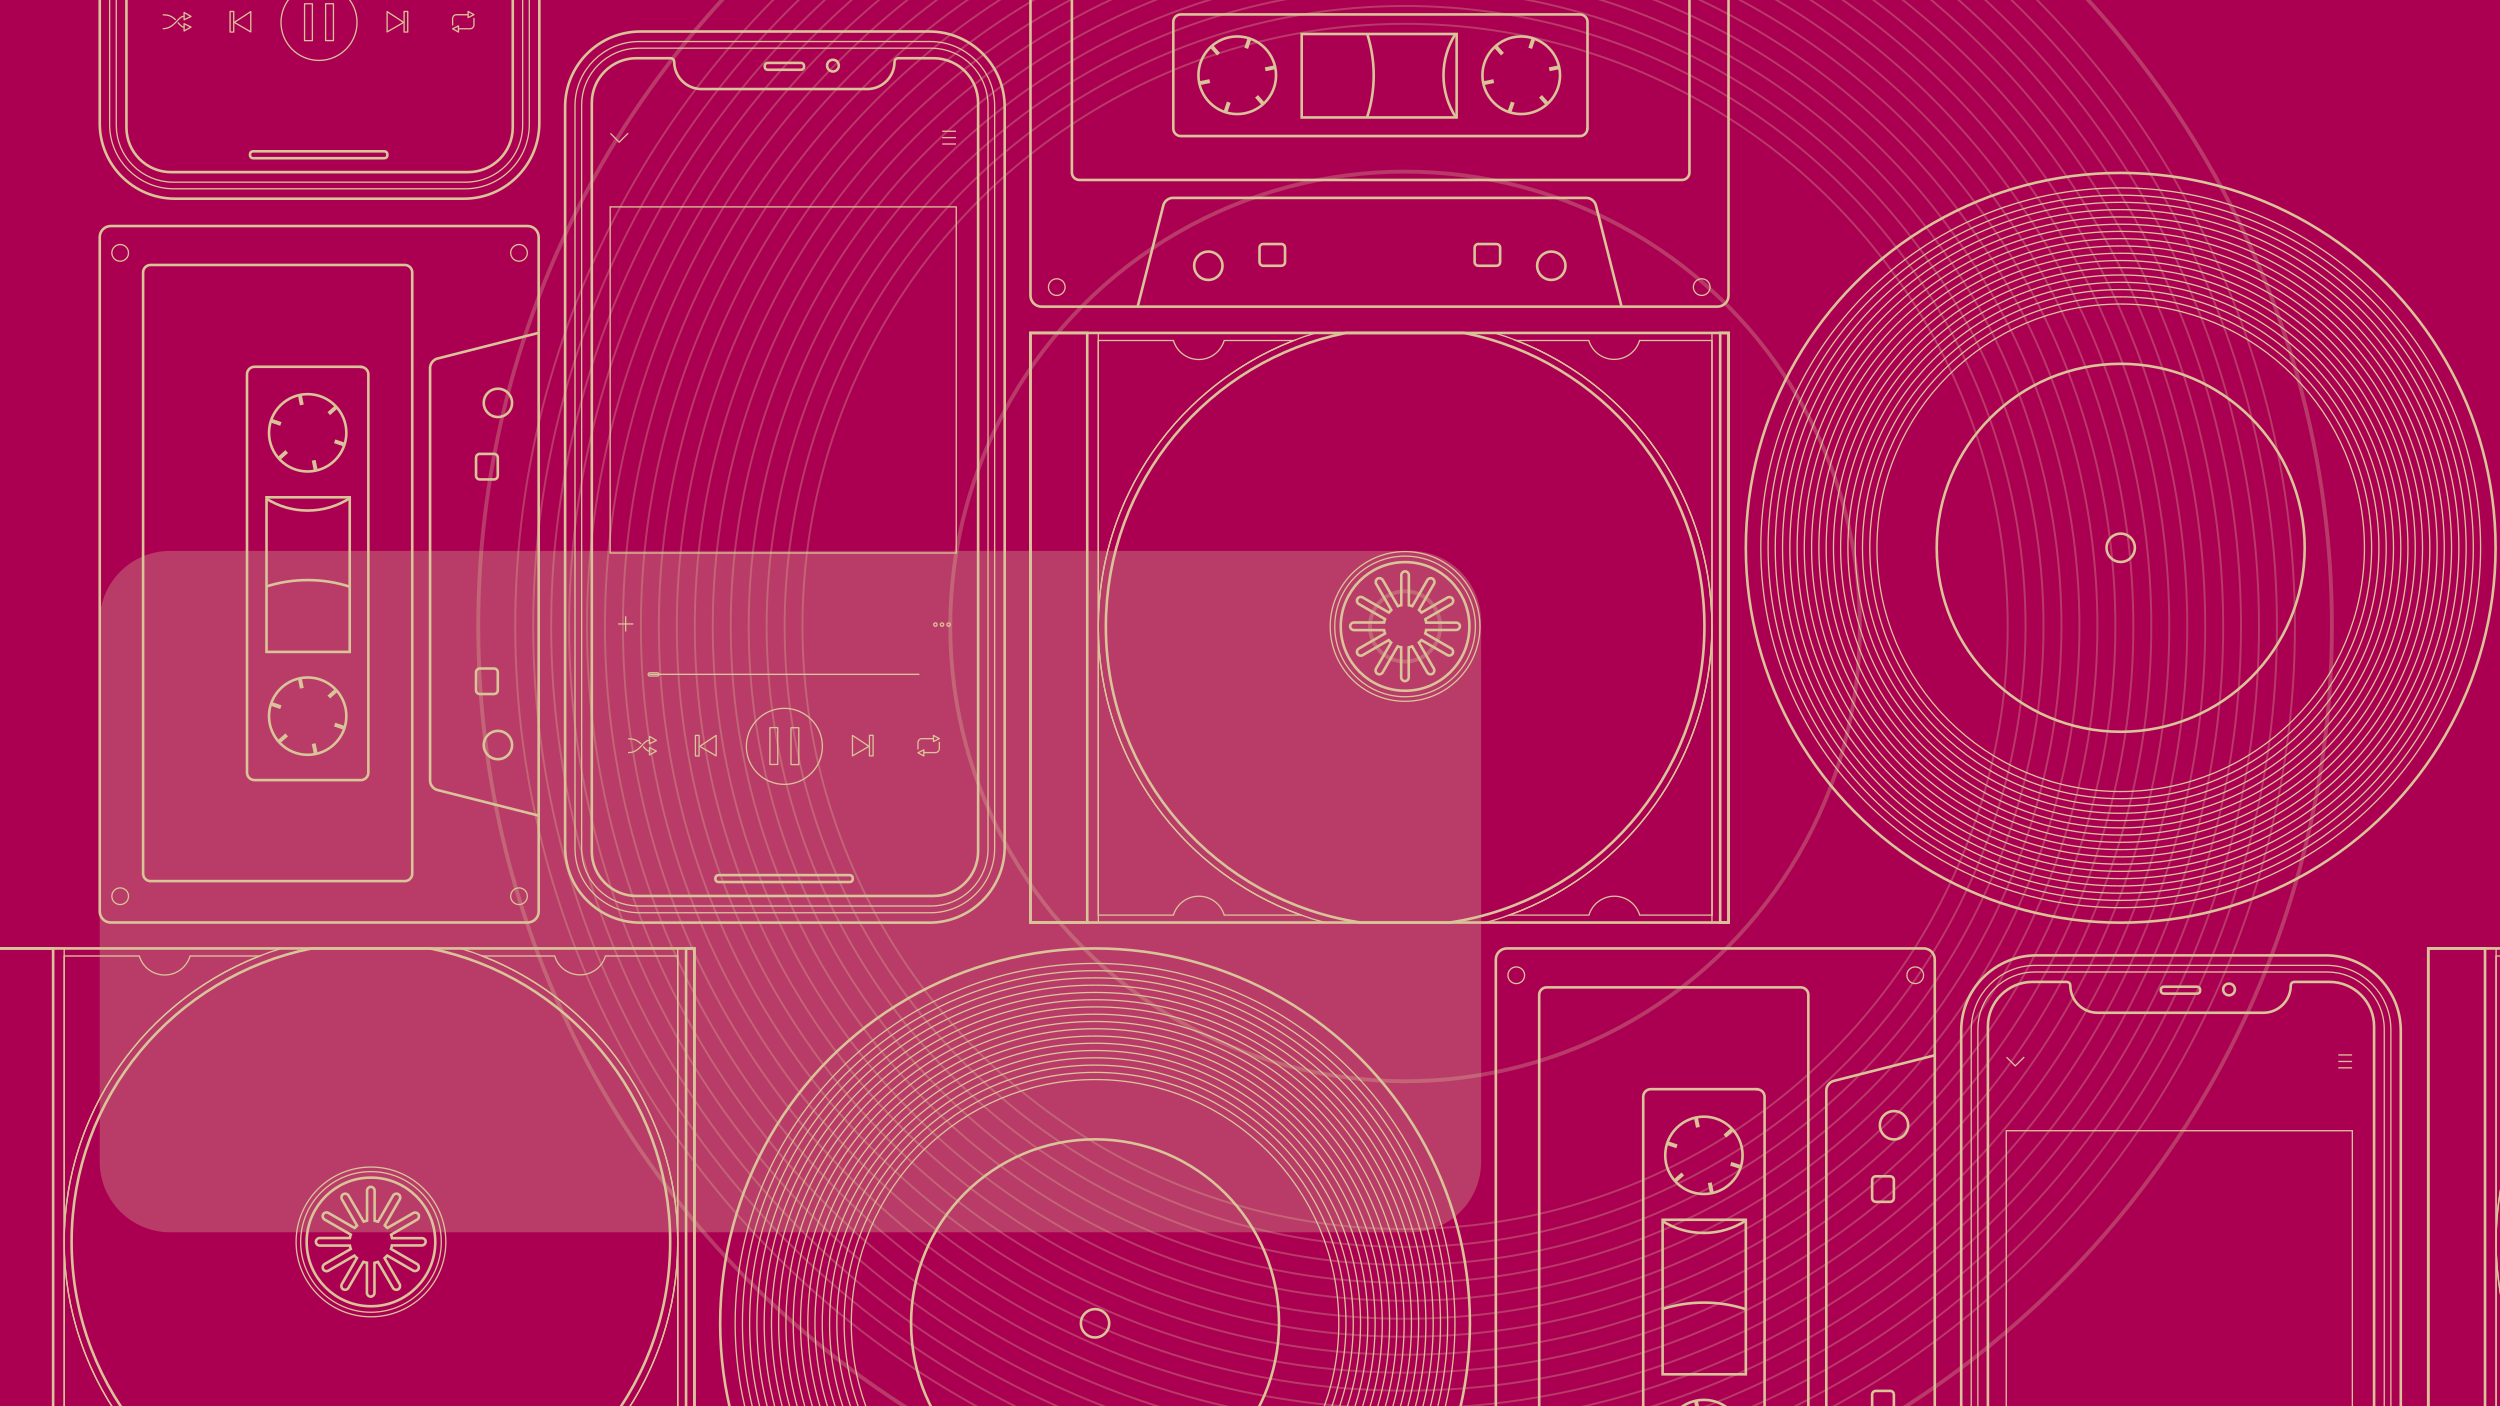 <?xml version="1.0" encoding="utf-8"?>
<!-- Generator: Adobe Illustrator 27.2.0, SVG Export Plug-In . SVG Version: 6.00 Build 0)  -->
<svg version="1.1" xmlns="http://www.w3.org/2000/svg" xmlns:xlink="http://www.w3.org/1999/xlink" x="0px" y="0px"
	 viewBox="0 0 1920 1080" style="enable-background:new 0 0 1920 1080;" xml:space="preserve">
<style type="text/css">
	.st0{fill:#AB0052;}
	.st1{clip-path:url(#SVGID_00000009574278974547706720000018091050037247806104_);}
	.st2{opacity:0.3;}
	.st3{fill:none;stroke:#D9C499;stroke-width:2.97;stroke-miterlimit:10;}
	.st4{fill:none;stroke:#D9C499;stroke-width:1.485;stroke-miterlimit:10;}
	.st5{opacity:0.3;fill:#D9C499;}
	.st6{fill:none;stroke:#D9C499;stroke-width:2;stroke-miterlimit:10;}
	.st7{fill:none;stroke:#D9C499;stroke-width:3;stroke-miterlimit:10;}
	.st8{fill:none;stroke:#D9C499;stroke-miterlimit:10;}
	.st9{fill:none;stroke:#D9C499;stroke-linecap:round;stroke-linejoin:round;stroke-miterlimit:10;}
</style>
<g id="Layer_1">
	<rect y="0" class="st0" width="1920" height="1080"/>
</g>
<g id="Tints">
</g>
<g id="Outlines">
	<g>
		<defs>
			<rect id="SVGID_1_" y="0" width="1920" height="1080"/>
		</defs>
		<clipPath id="SVGID_00000094618228977596659430000003183022522552776350_">
			<use xlink:href="#SVGID_1_"  style="overflow:visible;"/>
		</clipPath>
		<g style="clip-path:url(#SVGID_00000094618228977596659430000003183022522552776350_);">
			<g class="st2">
				<circle class="st3" cx="1079.1" cy="481.1" r="711.8"/>
				<circle class="st3" cx="1079.1" cy="481.1" r="27"/>
				<circle class="st3" cx="1079.1" cy="481.1" r="349.3"/>
				<g>
					<circle class="st4" cx="1079.1" cy="481.1" r="462.8"/>
					<circle class="st4" cx="1079.1" cy="481.1" r="476.5"/>
					<circle class="st4" cx="1079.1" cy="481.1" r="490.3"/>
					<circle class="st4" cx="1079.1" cy="481.1" r="504.1"/>
					<circle class="st4" cx="1079.1" cy="481.1" r="517.9"/>
					<circle class="st4" cx="1079.1" cy="481.1" r="531.7"/>
					<circle class="st4" cx="1079.1" cy="481.1" r="545.5"/>
					<circle class="st4" cx="1079.1" cy="481.1" r="559.3"/>
					<circle class="st4" cx="1079.1" cy="481.1" r="573.1"/>
					<circle class="st4" cx="1079.1" cy="481.1" r="586.9"/>
					<circle class="st4" cx="1079.1" cy="481.1" r="600.7"/>
					<circle class="st4" cx="1079.1" cy="481.1" r="614.5"/>
					<circle class="st4" cx="1079.1" cy="481.1" r="628.3"/>
					<circle class="st4" cx="1079.1" cy="481.1" r="642"/>
					<circle class="st4" cx="1079.1" cy="481.1" r="655.8"/>
					<circle class="st4" cx="1079.1" cy="481.1" r="669.6"/>
					<circle class="st4" cx="1079.1" cy="481.1" r="683.4"/>
				</g>
			</g>
			<path class="st5" d="M1137.5,477.2v415.1c0,29.9-24.2,54.1-54.1,54.1H130.7c-29.9,0-54.1-24.2-54.1-54.1V477.2
				c0-29.9,24.2-54.1,54.1-54.1h952.7C1113.3,423.1,1137.5,447.3,1137.5,477.2z"/>
			<g>
				<path class="st6" d="M204.6,450.4c10-3.2,20.7-4.9,31.8-4.9c11.3,0,22.1,1.8,32.3,5.1"/>
				<circle class="st6" cx="236.3" cy="550" r="29.7"/>
				<line class="st7" x1="215.7" y1="543.1" x2="208.6" y2="540.7"/>
				<line class="st7" x1="220.2" y1="564.4" x2="214.6" y2="569.3"/>
				<line class="st7" x1="240.9" y1="571.1" x2="242.4" y2="578.4"/>
				<line class="st7" x1="257" y1="556.5" x2="264.1" y2="558.9"/>
				<line class="st7" x1="252.5" y1="535.3" x2="258.1" y2="530.3"/>
				<line class="st7" x1="231.8" y1="528.6" x2="230.3" y2="521.2"/>
				<path class="st6" d="M268.6,382.6c-9.3,6-20.4,9.5-32.3,9.5c-11.6,0-22.4-3.3-31.5-9"/>
				<circle class="st6" cx="236.3" cy="332.4" r="29.7"/>
				<line class="st7" x1="215.7" y1="325.6" x2="208.6" y2="323.2"/>
				<line class="st7" x1="220.2" y1="346.8" x2="214.6" y2="351.8"/>
				<line class="st7" x1="240.9" y1="353.5" x2="242.4" y2="360.8"/>
				<line class="st7" x1="257" y1="338.9" x2="264.1" y2="341.3"/>
				<line class="st7" x1="252.5" y1="317.7" x2="258.1" y2="312.7"/>
				<line class="st7" x1="231.8" y1="311" x2="230.3" y2="303.6"/>
				<g>
					<path class="st6" d="M277.2,281.8c3.1,0,5.7,2.6,5.7,5.7v305.9c0,3.1-2.6,5.7-5.7,5.7h-81.8c-3.1,0-5.7-2.6-5.7-5.7V287.4
						c0-3.1,2.6-5.7,5.7-5.7H277.2z"/>
				</g>
				<g>
					<path class="st6" d="M310.9,203.5c3.1,0,5.7,2.6,5.7,5.7V671c0,3.1-2.6,5.7-5.7,5.7H115.6c-3.1,0-5.7-2.6-5.7-5.7V209.2
						c0-3.1,2.6-5.7,5.7-5.7H310.9z"/>
				</g>
				<g>
					<path class="st6" d="M414.1,626.5l-78.3-19.8c-3-0.8-5.5-3.9-5.5-7.1V282.5c0-3.1,2.5-6.3,5.5-7.1l78-19.8"/>
				</g>
				
					<rect x="177.3" y="409.3" transform="matrix(6.123234e-17 -1 1 6.123234e-17 -204.612 677.94)" class="st6" width="118.7" height="63.9"/>
				<g>
					<path class="st6" d="M379.5,513.4c1.6,0,2.8,1.3,2.8,2.8v14c0,1.6-1.3,2.8-2.8,2.8h-11.1c-1.6,0-2.8-1.3-2.8-2.8v-14
						c0-1.6,1.3-2.8,2.8-2.8H379.5z"/>
				</g>
				<circle class="st6" cx="382.4" cy="572.2" r="10.9"/>
				<g>
					<path class="st6" d="M379.5,368.2c1.6,0,2.8-1.3,2.8-2.8v-14c0-1.6-1.3-2.8-2.8-2.8h-11.1c-1.6,0-2.8,1.3-2.8,2.8v14
						c0,1.6,1.3,2.8,2.8,2.8H379.5z"/>
				</g>
				<circle class="st6" cx="382.4" cy="309.4" r="10.9"/>
				<g>
					<path class="st6" d="M405.2,173.6c4.7,0,8.5,3.8,8.5,8.5V700c0,4.7-3.8,8.5-8.5,8.5H85.1c-4.7,0-8.5-3.8-8.5-8.5V182.1
						c0-4.7,3.8-8.5,8.5-8.5H405.2z"/>
				</g>
				<circle class="st8" cx="92.3" cy="688.3" r="6.4"/>
				<circle class="st8" cx="92.3" cy="194.2" r="6.4"/>
				<circle class="st8" cx="398.6" cy="688.3" r="6.4"/>
				<circle class="st8" cx="398.6" cy="194.2" r="6.4"/>
			</g>
			<g>
				<path class="st6" d="M713.7,708.6H491.9c-32,0-57.9-25.9-57.9-57.9V82.1c0-32,25.9-57.9,57.9-57.9h221.8
					c32,0,57.9,25.9,57.9,57.9v568.6C771.5,682.7,745.6,708.6,713.7,708.6z"/>
				<path class="st8" d="M441.6,651.6V81.3c0-27.3,22.1-49.4,49.4-49.4h223.5c27.3,0,49.4,22.1,49.4,49.4v570.3
					c0,27.3-22.1,49.4-49.4,49.4H491C463.7,700.9,441.6,678.8,441.6,651.6z"/>
				<path class="st8" d="M446.7,652.1V80.7c0-24.1,19.6-43.7,43.7-43.7h224.7c24.1,0,43.7,19.6,43.7,43.7v571.4
					c0,24.1-19.6,43.7-43.7,43.7H490.4C466.3,695.8,446.7,676.3,446.7,652.1z"/>
				<path class="st6" d="M716.8,44.7h-27.1c-1.5,0-2.7,1.2-2.7,2.7v0c0,11.6-9.4,21-21,21H538.8c-11.6,0-21-9.4-21-21v0
					c0-1.5-1.2-2.7-2.7-2.7h-26.3c-19,0-34.3,15.4-34.3,34.3v574.8c0,19,15.4,34.3,34.3,34.3h228.1c19,0,34.3-15.4,34.3-34.3V79
					C751.2,60,735.8,44.7,716.8,44.7z"/>
				<circle class="st6" cx="639.7" cy="50.4" r="4.5"/>
				<path class="st6" d="M615.2,53.6h-25.6c-1.3,0-2.3-1-2.3-2.3v-0.7c0-1.3,1-2.3,2.3-2.3h25.6c1.3,0,2.3,1,2.3,2.3v0.7
					C617.6,52.6,616.5,53.6,615.2,53.6z"/>
				<path class="st6" d="M652.7,677.4H551.7c-1.3,0-2.3-1-2.3-2.3v-0.7c0-1.3,1-2.3,2.3-2.3h100.9c1.3,0,2.3,1,2.3,2.3v0.7
					C655,676.4,654,677.4,652.7,677.4z"/>
				<polyline class="st8" points="468.8,102.4 475.5,109.2 482.4,102.3 				"/>
				<g>
					<line class="st8" x1="723.6" y1="100.8" x2="734.2" y2="100.8"/>
					<line class="st8" x1="723.6" y1="105.7" x2="734.2" y2="105.7"/>
					<line class="st8" x1="723.6" y1="110.6" x2="734.2" y2="110.6"/>
				</g>
				<rect x="468.6" y="158.9" class="st8" width="265.8" height="265.8"/>
				<g>
					<line class="st8" x1="480.5" y1="473.3" x2="480.5" y2="485"/>
					<line class="st8" x1="474.7" y1="479.2" x2="486.4" y2="479.2"/>
				</g>
				<circle class="st9" cx="718.4" cy="479.7" r="1.3"/>
				<circle class="st9" cx="723.5" cy="479.7" r="1.3"/>
				<circle class="st9" cx="728.5" cy="479.7" r="1.3"/>
				<line class="st9" x1="499.1" y1="517.9" x2="705.7" y2="517.9"/>
				<path class="st9" d="M504.9,519.2h-6c-0.6,0-1.1-0.5-1.1-1.1v-0.3c0-0.6,0.5-1.1,1.1-1.1h6c0.6,0,1.1,0.5,1.1,1.1v0.3
					C506,518.7,505.5,519.2,504.9,519.2z"/>
				<circle class="st9" cx="602.4" cy="573.2" r="29.2"/>
				<rect x="591.3" y="558.8" class="st9" width="6" height="28.3"/>
				
					<rect x="607.5" y="558.8" transform="matrix(-1 -1.224647e-16 1.224647e-16 -1 1220.983 1146)" class="st9" width="6" height="28.3"/>
				<rect x="534.1" y="564.8" class="st9" width="2.8" height="15.8"/>
				<polygon class="st9" points="537.4,573.2 550,564.8 550,580.5 				"/>
				<polygon class="st9" points="504.1,568.6 498.8,565.6 498.8,571.2 				"/>
				
					<rect x="667.8" y="564.8" transform="matrix(-1 -1.224647e-16 1.224647e-16 -1 1338.343 1145.328)" class="st9" width="2.8" height="15.8"/>
				<polygon class="st9" points="667.4,573.2 654.7,564.8 654.7,580.5 				"/>
				<path class="st9" d="M482.8,578c8.5,0,11.5-9.4,15.4-9.4"/>
				<polygon class="st9" points="504.1,576.8 498.8,579.8 498.8,574.2 				"/>
				<g>
					<path class="st9" d="M492.1,571c-2.6-2.2-4.5-3.6-9.3-3.6"/>
					<path class="st9" d="M494.2,573.5c1,1.2,2.9,3.3,4.1,3.3"/>
				</g>
				<g>
					<g>
						<polygon class="st9" points="721.4,567.3 716.9,564.8 716.9,569.5 						"/>
						<path class="st9" d="M705,575.2v-4.9c0-1.6,1.3-3,3-3h8.8"/>
					</g>
					<g>
						<polygon class="st9" points="705,578.1 709.5,580.6 709.5,575.9 						"/>
						<path class="st9" d="M721.4,570.1v4.9c0,1.6-1.3,3-3,3h-8.8"/>
					</g>
				</g>
			</g>
			<g>
				<path class="st6" d="M356.3,152.6H134.5c-32,0-57.9-25.9-57.9-57.9v-568.6c0-32,25.9-57.9,57.9-57.9h221.8
					c32,0,57.9,25.9,57.9,57.9V94.7C414.1,126.7,388.2,152.6,356.3,152.6z"/>
				<path class="st8" d="M84.2,95.6v-570.3c0-27.3,22.1-49.4,49.4-49.4h223.5c27.3,0,49.4,22.1,49.4,49.4V95.6
					c0,27.3-22.1,49.4-49.4,49.4H133.6C106.3,145,84.2,122.9,84.2,95.6z"/>
				<path class="st8" d="M89.3,96.2v-571.4c0-24.1,19.6-43.7,43.7-43.7h224.7c24.1,0,43.7,19.6,43.7,43.7V96.2
					c0,24.1-19.6,43.7-43.7,43.7H133C108.9,139.9,89.3,120.3,89.3,96.2z"/>
				<path class="st6" d="M359.4-511.3h-27.1c-1.5,0-2.7,1.2-2.7,2.7v0c0,11.6-9.4,21-21,21H181.4c-11.6,0-21-9.4-21-21v0
					c0-1.5-1.2-2.7-2.7-2.7h-26.3c-19,0-34.3,15.4-34.3,34.3V97.9c0,19,15.4,34.3,34.3,34.3h228.1c19,0,34.3-15.4,34.3-34.3V-477
					C393.7-495.9,378.4-511.3,359.4-511.3z"/>
				<circle class="st6" cx="282.3" cy="-505.5" r="4.5"/>
				<path class="st6" d="M257.8-502.3h-25.6c-1.3,0-2.3-1-2.3-2.3v-0.7c0-1.3,1-2.3,2.3-2.3h25.6c1.3,0,2.3,1,2.3,2.3v0.7
					C260.2-503.4,259.1-502.3,257.8-502.3z"/>
				<path class="st6" d="M295.3,121.5H194.3c-1.3,0-2.3-1-2.3-2.3v-0.7c0-1.3,1-2.3,2.3-2.3h100.9c1.3,0,2.3,1,2.3,2.3v0.7
					C297.6,120.4,296.6,121.5,295.3,121.5z"/>
				<polyline class="st8" points="111.3,-453.6 118.1,-446.8 125,-453.6 				"/>
				<g>
					<line class="st8" x1="366.2" y1="-455.2" x2="376.8" y2="-455.2"/>
					<line class="st8" x1="366.2" y1="-450.3" x2="376.8" y2="-450.3"/>
					<line class="st8" x1="366.2" y1="-445.3" x2="376.8" y2="-445.3"/>
				</g>
				<rect x="111.2" y="-397.1" class="st8" width="265.8" height="265.8"/>
				<g>
					<line class="st8" x1="123.1" y1="-82.6" x2="123.1" y2="-71"/>
					<line class="st8" x1="117.3" y1="-76.8" x2="129" y2="-76.8"/>
				</g>
				<circle class="st9" cx="361" cy="-76.3" r="1.3"/>
				<circle class="st9" cx="366.1" cy="-76.3" r="1.3"/>
				<circle class="st9" cx="371.1" cy="-76.3" r="1.3"/>
				<line class="st9" x1="141.7" y1="-38.1" x2="348.3" y2="-38.1"/>
				<path class="st9" d="M147.5-36.8h-6c-0.6,0-1.1-0.5-1.1-1.1v-0.3c0-0.6,0.5-1.1,1.1-1.1h6c0.6,0,1.1,0.5,1.1,1.1v0.3
					C148.6-37.3,148.1-36.8,147.5-36.8z"/>
				<circle class="st9" cx="245" cy="17.2" r="29.2"/>
				<rect x="233.9" y="2.9" class="st9" width="6" height="28.3"/>
				
					<rect x="250.1" y="2.9" transform="matrix(-1 -1.224647e-16 1.224647e-16 -1 506.173 34.074)" class="st9" width="6" height="28.3"/>
				<rect x="176.7" y="8.8" class="st9" width="2.8" height="15.8"/>
				<polygon class="st9" points="179.9,17.2 192.6,8.9 192.6,24.5 				"/>
				<polygon class="st9" points="146.7,12.6 141.4,9.6 141.4,15.2 				"/>
				
					<rect x="310.4" y="8.8" transform="matrix(-1 -1.224647e-16 1.224647e-16 -1 623.534 33.402)" class="st9" width="2.8" height="15.8"/>
				<polygon class="st9" points="310,17.2 297.3,8.9 297.3,24.5 				"/>
				<path class="st9" d="M125.4,22c8.5,0,11.5-9.4,15.4-9.4"/>
				<polygon class="st9" points="146.7,20.8 141.4,23.8 141.4,18.2 				"/>
				<g>
					<path class="st9" d="M134.7,15c-2.6-2.2-4.5-3.6-9.3-3.6"/>
					<path class="st9" d="M136.8,17.5c1,1.2,2.9,3.3,4.1,3.3"/>
				</g>
				<g>
					<g>
						<polygon class="st9" points="364,11.3 359.5,8.8 359.5,13.5 						"/>
						<path class="st9" d="M347.6,19.2v-4.9c0-1.6,1.3-3,3-3h8.8"/>
					</g>
					<g>
						<polygon class="st9" points="347.6,22.1 352.1,24.6 352.1,19.9 						"/>
						<path class="st9" d="M364,14.2v4.9c0,1.6-1.3,3-3,3h-8.8"/>
					</g>
				</g>
			</g>
			<g>
				<path class="st6" d="M2217.8,708.6h-221.8c-32,0-57.9-25.9-57.9-57.9V82.1c0-32,25.9-57.9,57.9-57.9h221.8
					c32,0,57.9,25.9,57.9,57.9v568.6C2275.6,682.7,2249.7,708.6,2217.8,708.6z"/>
				<path class="st8" d="M1945.7,651.6V81.3c0-27.3,22.1-49.4,49.4-49.4h223.5c27.3,0,49.4,22.1,49.4,49.4v570.3
					c0,27.3-22.1,49.4-49.4,49.4h-223.5C1967.8,700.9,1945.7,678.8,1945.7,651.6z"/>
				<path class="st8" d="M1950.8,652.1V80.7c0-24.1,19.6-43.7,43.7-43.7h224.7c24.1,0,43.7,19.6,43.7,43.7v571.4
					c0,24.1-19.6,43.7-43.7,43.7h-224.7C1970.4,695.8,1950.8,676.3,1950.8,652.1z"/>
				<path class="st6" d="M2220.9,44.7h-27.1c-1.5,0-2.7,1.2-2.7,2.7v0c0,11.6-9.4,21-21,21h-127.3c-11.6,0-21-9.4-21-21v0
					c0-1.5-1.2-2.7-2.7-2.7h-26.3c-19,0-34.3,15.4-34.3,34.3v574.8c0,19,15.4,34.3,34.3,34.3h228.1c19,0,34.3-15.4,34.3-34.3V79
					C2255.2,60,2239.9,44.7,2220.9,44.7z"/>
				<circle class="st6" cx="2143.8" cy="50.4" r="4.5"/>
				<path class="st6" d="M2119.3,53.6h-25.6c-1.3,0-2.3-1-2.3-2.3v-0.7c0-1.3,1-2.3,2.3-2.3h25.6c1.3,0,2.3,1,2.3,2.3v0.7
					C2121.6,52.6,2120.6,53.6,2119.3,53.6z"/>
				<path class="st6" d="M2156.8,677.4h-100.9c-1.3,0-2.3-1-2.3-2.3v-0.7c0-1.3,1-2.3,2.3-2.3h100.9c1.3,0,2.3,1,2.3,2.3v0.7
					C2159.1,676.4,2158,677.4,2156.8,677.4z"/>
				<polyline class="st8" points="1972.8,102.4 1979.6,109.2 1986.5,102.3 				"/>
				<g>
					<line class="st8" x1="2227.7" y1="100.8" x2="2238.3" y2="100.8"/>
					<line class="st8" x1="2227.7" y1="105.7" x2="2238.3" y2="105.7"/>
					<line class="st8" x1="2227.7" y1="110.6" x2="2238.3" y2="110.6"/>
				</g>
				<rect x="1972.7" y="158.9" class="st8" width="265.8" height="265.8"/>
				<g>
					<line class="st8" x1="1984.6" y1="473.3" x2="1984.6" y2="485"/>
					<line class="st8" x1="1978.8" y1="479.2" x2="1990.4" y2="479.2"/>
				</g>
				<circle class="st9" cx="2222.5" cy="479.7" r="1.3"/>
				<circle class="st9" cx="2227.6" cy="479.7" r="1.3"/>
				<circle class="st9" cx="2232.6" cy="479.7" r="1.3"/>
				<line class="st9" x1="2003.2" y1="517.9" x2="2209.8" y2="517.9"/>
				<path class="st9" d="M2008.9,519.2h-6c-0.6,0-1.1-0.5-1.1-1.1v-0.3c0-0.6,0.5-1.1,1.1-1.1h6c0.6,0,1.1,0.5,1.1,1.1v0.3
					C2010.1,518.7,2009.6,519.2,2008.9,519.2z"/>
				<circle class="st9" cx="2106.5" cy="573.2" r="29.2"/>
				<rect x="2095.4" y="558.8" class="st9" width="6" height="28.3"/>
				
					<rect x="2111.6" y="558.8" transform="matrix(-1 -1.224647e-16 1.224647e-16 -1 4229.141 1146)" class="st9" width="6" height="28.3"/>
				<rect x="2038.2" y="564.8" class="st9" width="2.8" height="15.8"/>
				<polygon class="st9" points="2041.4,573.2 2054.1,564.8 2054.1,580.5 				"/>
				<polygon class="st9" points="2008.2,568.6 2002.9,565.6 2002.9,571.2 				"/>
				
					<rect x="2171.8" y="564.8" transform="matrix(-1 -1.224647e-16 1.224647e-16 -1 4346.502 1145.328)" class="st9" width="2.8" height="15.8"/>
				<polygon class="st9" points="2171.5,573.2 2158.8,564.8 2158.8,580.5 				"/>
				<path class="st9" d="M1986.9,578c8.5,0,11.5-9.4,15.4-9.4"/>
				<polygon class="st9" points="2008.2,576.8 2002.9,579.8 2002.9,574.2 				"/>
				<g>
					<path class="st9" d="M1996.2,571c-2.6-2.2-4.5-3.6-9.3-3.6"/>
					<path class="st9" d="M1998.3,573.5c1,1.2,2.9,3.3,4.1,3.3"/>
				</g>
				<g>
					<g>
						<polygon class="st9" points="2225.5,567.3 2221,564.8 2221,569.5 						"/>
						<path class="st9" d="M2209.1,575.2v-4.9c0-1.6,1.3-3,3-3h8.8"/>
					</g>
					<g>
						<polygon class="st9" points="2209.1,578.1 2213.6,580.6 2213.6,575.9 						"/>
						<path class="st9" d="M2225.5,570.1v4.9c0,1.6-1.3,3-3,3h-8.8"/>
					</g>
				</g>
			</g>
			<g>
				<path class="st6" d="M1276.8,1005.3c10-3.2,20.7-4.9,31.8-4.9c11.3,0,22.1,1.8,32.3,5.1"/>
				<circle class="st6" cx="1308.6" cy="1104.8" r="29.7"/>
				<line class="st7" x1="1287.9" y1="1097.9" x2="1280.8" y2="1095.6"/>
				<line class="st7" x1="1292.4" y1="1119.2" x2="1286.8" y2="1124.2"/>
				<line class="st7" x1="1313.1" y1="1125.9" x2="1314.6" y2="1133.2"/>
				<line class="st7" x1="1329.2" y1="1111.3" x2="1336.3" y2="1113.7"/>
				<line class="st7" x1="1324.7" y1="1090.1" x2="1330.3" y2="1085.1"/>
				<line class="st7" x1="1304" y1="1083.4" x2="1302.5" y2="1076"/>
				<path class="st6" d="M1340.8,937.4c-9.3,6-20.4,9.5-32.3,9.5c-11.6,0-22.4-3.3-31.5-9"/>
				<circle class="st6" cx="1308.6" cy="887.3" r="29.7"/>
				<line class="st7" x1="1287.9" y1="880.4" x2="1280.8" y2="878"/>
				<line class="st7" x1="1292.4" y1="901.6" x2="1286.8" y2="906.6"/>
				<line class="st7" x1="1313.1" y1="908.3" x2="1314.6" y2="915.7"/>
				<line class="st7" x1="1329.2" y1="893.8" x2="1336.3" y2="896.1"/>
				<line class="st7" x1="1324.7" y1="872.5" x2="1330.3" y2="867.5"/>
				<line class="st7" x1="1304" y1="865.8" x2="1302.5" y2="858.5"/>
				<g>
					<path class="st6" d="M1349.5,836.6c3.1,0,5.7,2.6,5.7,5.7v305.9c0,3.1-2.6,5.7-5.7,5.7h-81.8c-3.1,0-5.7-2.6-5.7-5.7V842.2
						c0-3.1,2.6-5.7,5.7-5.7H1349.5z"/>
				</g>
				<g>
					<path class="st6" d="M1383.1,758.3c3.1,0,5.7,2.6,5.7,5.7v461.8c0,3.1-2.6,5.7-5.7,5.7h-195.3c-3.1,0-5.7-2.6-5.7-5.7V764
						c0-3.1,2.6-5.7,5.7-5.7H1383.1z"/>
				</g>
				<g>
					<path class="st6" d="M1486.4,1181.3l-78.3-19.8c-3-0.8-5.5-3.9-5.5-7.1V837.3c0-3.1,2.5-6.3,5.5-7.1l78-19.8"/>
				</g>
				
					<rect x="1249.5" y="964.1" transform="matrix(6.123234e-17 -1 1 6.123234e-17 312.79 2304.968)" class="st6" width="118.7" height="63.9"/>
				<g>
					<path class="st6" d="M1451.7,1068.2c1.6,0,2.8,1.3,2.8,2.8v14c0,1.6-1.3,2.8-2.8,2.8h-11.1c-1.6,0-2.8-1.3-2.8-2.8v-14
						c0-1.6,1.3-2.8,2.8-2.8H1451.7z"/>
				</g>
				<circle class="st6" cx="1454.6" cy="1127" r="10.9"/>
				<g>
					<path class="st6" d="M1451.7,923c1.6,0,2.8-1.3,2.8-2.8v-14c0-1.6-1.3-2.8-2.8-2.8h-11.1c-1.6,0-2.8,1.3-2.8,2.8v14
						c0,1.6,1.3,2.8,2.8,2.8H1451.7z"/>
				</g>
				<circle class="st6" cx="1454.6" cy="864.2" r="10.9"/>
				<g>
					<path class="st6" d="M1477.4,728.4c4.7,0,8.5,3.8,8.5,8.5v517.8c0,4.7-3.8,8.5-8.5,8.5h-320.1c-4.7,0-8.5-3.8-8.5-8.5V736.9
						c0-4.7,3.8-8.5,8.5-8.5H1477.4z"/>
				</g>
				<circle class="st8" cx="1164.5" cy="1243.1" r="6.4"/>
				<circle class="st8" cx="1164.5" cy="749" r="6.4"/>
				<circle class="st8" cx="1470.9" cy="1243.1" r="6.4"/>
				<circle class="st8" cx="1470.9" cy="749" r="6.4"/>
			</g>
			<g>
				<path class="st6" d="M1050,25.9c3.2,10.1,5,20.8,5,31.9c0,11.3-1.8,22.2-5.1,32.4"/>
				<circle class="st6" cx="950.2" cy="57.8" r="29.8"/>
				<line class="st7" x1="957.1" y1="37.1" x2="959.5" y2="29.9"/>
				<line class="st7" x1="935.8" y1="41.6" x2="930.8" y2="36"/>
				<line class="st7" x1="929.1" y1="62.3" x2="921.7" y2="63.8"/>
				<line class="st7" x1="943.7" y1="78.5" x2="941.3" y2="85.6"/>
				<line class="st7" x1="965" y1="74" x2="970" y2="79.6"/>
				<line class="st7" x1="971.7" y1="53.2" x2="979.1" y2="51.7"/>
				<path class="st6" d="M1118.1,90.1c-6-9.3-9.5-20.4-9.5-32.3c0-11.6,3.3-22.4,9.1-31.6"/>
				<circle class="st6" cx="1168.3" cy="57.8" r="29.8"/>
				<line class="st7" x1="1175.2" y1="37.1" x2="1177.6" y2="29.9"/>
				<line class="st7" x1="1153.9" y1="41.6" x2="1148.9" y2="36"/>
				<line class="st7" x1="1147.2" y1="62.3" x2="1139.8" y2="63.8"/>
				<line class="st7" x1="1161.8" y1="78.5" x2="1159.4" y2="85.6"/>
				<line class="st7" x1="1183.1" y1="74" x2="1188.1" y2="79.6"/>
				<line class="st7" x1="1189.8" y1="53.2" x2="1197.2" y2="51.7"/>
				<g>
					<path class="st6" d="M1219.1,98.8c0,3.1-2.6,5.7-5.7,5.7H906.8c-3.1,0-5.7-2.6-5.7-5.7v-82c0-3.1,2.6-5.7,5.7-5.7h306.7
						c3.1,0,5.7,2.6,5.7,5.7V98.8z"/>
				</g>
				<g>
					<path class="st6" d="M1297.5,132.5c0,3.1-2.6,5.7-5.7,5.7H828.9c-3.1,0-5.7-2.6-5.7-5.7V-63.3c0-3.1,2.6-5.7,5.7-5.7h462.9
						c3.1,0,5.7,2.6,5.7,5.7V132.5z"/>
				</g>
				<g>
					<path class="st6" d="M873.6,236l19.9-78.5c0.8-3,3.9-5.5,7.1-5.5h317.9c3.1,0,6.3,2.5,7.1,5.5l19.8,78.2"/>
				</g>
				<rect x="999.7" y="26.1" class="st6" width="119" height="64.1"/>
				<g>
					<path class="st6" d="M986.9,201.3c0,1.6-1.3,2.8-2.8,2.8h-14c-1.6,0-2.8-1.3-2.8-2.8v-11.1c0-1.6,1.3-2.8,2.8-2.8h14
						c1.6,0,2.8,1.3,2.8,2.8V201.3z"/>
				</g>
				<circle class="st6" cx="928" cy="204.1" r="10.9"/>
				<g>
					<path class="st6" d="M1132.5,201.3c0,1.6,1.3,2.8,2.8,2.8h14c1.6,0,2.8-1.3,2.8-2.8v-11.1c0-1.6-1.3-2.8-2.8-2.8h-14
						c-1.6,0-2.8,1.3-2.8,2.8V201.3z"/>
				</g>
				<circle class="st6" cx="1191.4" cy="204.1" r="10.9"/>
				<g>
					<path class="st6" d="M1327.5,227c0,4.7-3.8,8.5-8.5,8.5H799.9c-4.7,0-8.5-3.8-8.5-8.5V-93.8c0-4.7,3.8-8.5,8.5-8.5H1319
						c4.7,0,8.5,3.8,8.5,8.5V227z"/>
				</g>
				<circle class="st8" cx="811.6" cy="-86.6" r="6.4"/>
				<circle class="st8" cx="1306.9" cy="-86.6" r="6.4"/>
				<circle class="st8" cx="811.6" cy="220.5" r="6.4"/>
				<circle class="st8" cx="1306.9" cy="220.5" r="6.4"/>
			</g>
			<g>
				<path class="st6" d="M1785.9,1418h-221.8c-32,0-57.9-25.9-57.9-57.9V791.6c0-32,25.9-57.9,57.9-57.9h221.8
					c32,0,57.9,25.9,57.9,57.9v568.6C1843.8,1392.1,1817.9,1418,1785.9,1418z"/>
				<path class="st8" d="M1513.9,1361V790.8c0-27.3,22.1-49.4,49.4-49.4h223.5c27.3,0,49.4,22.1,49.4,49.4V1361
					c0,27.3-22.1,49.4-49.4,49.4h-223.5C1536,1410.4,1513.9,1388.3,1513.9,1361z"/>
				<path class="st8" d="M1519,1361.6V790.2c0-24.1,19.6-43.7,43.7-43.7h224.7c24.1,0,43.7,19.6,43.7,43.7v571.4
					c0,24.1-19.6,43.7-43.7,43.7h-224.7C1538.5,1405.3,1519,1385.7,1519,1361.6z"/>
				<path class="st6" d="M1789,754.1H1762c-1.5,0-2.7,1.2-2.7,2.7l0,0c0,11.6-9.4,21-21,21H1611c-11.6,0-21-9.4-21-21v0
					c0-1.5-1.2-2.7-2.7-2.7h-26.3c-19,0-34.3,15.4-34.3,34.3v574.8c0,19,15.4,34.3,34.3,34.3H1789c19,0,34.3-15.4,34.3-34.3V788.5
					C1823.4,769.5,1808,754.1,1789,754.1z"/>
				<circle class="st6" cx="1711.9" cy="759.9" r="4.5"/>
				<path class="st6" d="M1687.4,763.1h-25.6c-1.3,0-2.3-1-2.3-2.3v-0.7c0-1.3,1-2.3,2.3-2.3h25.6c1.3,0,2.3,1,2.3,2.3v0.7
					C1689.8,762.1,1688.7,763.1,1687.4,763.1z"/>
				<path class="st6" d="M1724.9,1386.9H1624c-1.3,0-2.3-1-2.3-2.3v-0.7c0-1.3,1-2.3,2.3-2.3h100.9c1.3,0,2.3,1,2.3,2.3v0.7
					C1727.2,1385.8,1726.2,1386.9,1724.9,1386.9z"/>
				<polyline class="st8" points="1541,811.9 1547.7,818.6 1554.6,811.8 				"/>
				<g>
					<line class="st8" x1="1795.8" y1="810.2" x2="1806.4" y2="810.2"/>
					<line class="st8" x1="1795.8" y1="815.2" x2="1806.4" y2="815.2"/>
					<line class="st8" x1="1795.8" y1="820.1" x2="1806.4" y2="820.1"/>
				</g>
				<rect x="1540.8" y="868.4" class="st8" width="265.8" height="265.8"/>
				<g>
					<line class="st8" x1="1552.8" y1="1182.8" x2="1552.8" y2="1194.4"/>
					<line class="st8" x1="1546.9" y1="1188.6" x2="1558.6" y2="1188.6"/>
				</g>
				<circle class="st9" cx="1790.7" cy="1189.1" r="1.3"/>
				<circle class="st9" cx="1795.7" cy="1189.1" r="1.3"/>
				<circle class="st9" cx="1800.7" cy="1189.1" r="1.3"/>
				<line class="st9" x1="1571.3" y1="1227.3" x2="1778" y2="1227.3"/>
				<path class="st9" d="M1577.1,1228.6h-6c-0.6,0-1.1-0.5-1.1-1.1v-0.3c0-0.6,0.5-1.1,1.1-1.1h6c0.6,0,1.1,0.5,1.1,1.1v0.3
					C1578.2,1228.1,1577.7,1228.6,1577.1,1228.6z"/>
				<circle class="st9" cx="1674.6" cy="1282.6" r="29.2"/>
				<rect x="1663.5" y="1268.3" class="st9" width="6" height="28.3"/>
				
					<rect x="1679.7" y="1268.3" transform="matrix(-1 -1.224647e-16 1.224647e-16 -1 3365.412 2564.915)" class="st9" width="6" height="28.3"/>
				<rect x="1606.3" y="1274.2" class="st9" width="2.8" height="15.8"/>
				<polygon class="st9" points="1609.6,1282.6 1622.2,1274.3 1622.2,1289.9 				"/>
				<polygon class="st9" points="1576.3,1278 1571,1275 1571,1280.6 				"/>
				
					<rect x="1740" y="1274.2" transform="matrix(-1 -1.224647e-16 1.224647e-16 -1 3482.773 2564.243)" class="st9" width="2.8" height="15.8"/>
				<polygon class="st9" points="1739.6,1282.6 1726.9,1274.3 1726.9,1289.9 				"/>
				<path class="st9" d="M1555.1,1287.4c8.5,0,11.5-9.4,15.4-9.4"/>
				<polygon class="st9" points="1576.3,1286.3 1571,1289.3 1571,1283.7 				"/>
				<g>
					<path class="st9" d="M1564.3,1280.4c-2.6-2.2-4.5-3.6-9.3-3.6"/>
					<path class="st9" d="M1566.5,1282.9c1,1.2,2.9,3.3,4.1,3.3"/>
				</g>
				<g>
					<g>
						<polygon class="st9" points="1793.6,1276.7 1789.1,1274.2 1789.1,1278.9 						"/>
						<path class="st9" d="M1777.2,1284.6v-4.9c0-1.6,1.3-3,3-3h8.8"/>
					</g>
					<g>
						<polygon class="st9" points="1777.2,1287.5 1781.7,1290 1781.7,1285.3 						"/>
						<path class="st9" d="M1793.6,1279.6v4.9c0,1.6-1.3,3-3,3h-8.8"/>
					</g>
				</g>
			</g>
			<g>
				<path class="st6" d="M324.1,950.9h-23c-0.2-0.9-0.4-1.8-0.7-2.7l19.9-11.5c1.4-0.8,1.9-2.6,1.1-4c-0.8-1.4-2.6-1.9-4-1.1
					l-19.9,11.5c-0.6-0.7-1.3-1.4-2-2l11.5-20c0.8-1.4,0.3-3.2-1.1-4c-1.4-0.8-3.2-0.3-4,1.1l-11.5,20c-0.9-0.3-1.8-0.5-2.7-0.7
					v-23.1c0-1.6-1.3-2.9-2.9-2.9c-1.6,0-2.9,1.3-2.9,2.9v23.1c-0.9,0.2-1.8,0.4-2.6,0.7l-11.6-20c-0.8-1.4-2.6-1.9-4-1.1
					c-1.4,0.8-1.9,2.6-1.1,4l11.6,20.1c-0.7,0.6-1.3,1.2-1.9,1.9l-20.1-11.6c-1.4-0.8-3.2-0.3-4,1.1c-0.8,1.4-0.3,3.2,1.1,4
					l20.1,11.6c-0.3,0.8-0.5,1.7-0.7,2.6h-23.2c-1.6,0-2.9,1.3-2.9,2.9c0,1.6,1.3,2.9,2.9,2.9h23.2c0.2,0.9,0.4,1.8,0.7,2.6
					l-20.1,11.6c-1.4,0.8-1.9,2.6-1.1,4c0.8,1.4,2.6,1.9,4,1.1l20-11.6c0.6,0.7,1.2,1.4,1.9,1.9l-11.6,20c-0.8,1.4-0.3,3.2,1.1,4
					c1.4,0.8,3.2,0.3,4-1.1l11.5-20c0.9,0.3,1.8,0.6,2.7,0.7v23.1c0,1.6,1.3,2.9,2.9,2.9c1.6,0,2.9-1.3,2.9-2.9v-23
					c0.9-0.2,1.8-0.4,2.7-0.7l11.5,19.9c0.8,1.4,2.6,1.9,4,1.1c1.4-0.8,1.9-2.6,1.1-4l-11.5-19.9c0.7-0.6,1.4-1.3,2-2l19.9,11.5
					c1.4,0.8,3.2,0.3,4-1.1c0.8-1.4,0.3-3.2-1.1-4l-19.9-11.5c0.3-0.9,0.6-1.8,0.7-2.7h23c1.6,0,2.9-1.3,2.9-2.9
					C327,952.2,325.7,950.9,324.1,950.9z"/>
				<circle class="st6" cx="284.9" cy="953.8" r="49.4"/>
				<circle class="st8" cx="284.9" cy="953.8" r="54"/>
				<circle class="st8" cx="284.9" cy="953.8" r="57.5"/>
				<rect x="526.9" y="728.4" class="st6" width="6.4" height="452.8"/>
				<rect x="-2.8" y="728.4" class="st8" width="52.1" height="452.8"/>
				<rect x="-2.8" y="728.4" class="st6" width="43.6" height="452.8"/>
				<path class="st8" d="M49.3,953.8c0-106.2,70.2-195.9,166.7-225.4H-2.8v452.8h226C123,1154.2,49.3,1062.6,49.3,953.8z"/>
				<path class="st8" d="M353.8,728.4c96.5,29.5,166.7,119.2,166.7,225.4c0,108.8-73.7,200.3-173.9,227.5h186.7V728.4H353.8z"/>
				<rect x="-2.8" y="728.4" class="st6" width="536.1" height="452.8"/>
				<path class="st6" d="M55,953.8c0,115.6,85.3,211.3,196.4,227.5h66.9c111.1-16.2,196.4-111.9,196.4-227.5
					c0-111.4-79.3-204.3-184.5-225.4h-90.9C134.3,749.5,55,842.4,55,953.8z"/>
				<rect x="520.5" y="728.4" class="st8" width="12.7" height="452.8"/>
				<g>
					<path class="st8" d="M520.5,953.8V734.2H465c-2.5,8.4-10.3,14.5-19.5,14.5c-9.2,0-17-6.1-19.5-14.5h-55.7
						C458.2,768.4,520.5,853.8,520.5,953.8z"/>
					<path class="st8" d="M520.5,953.8c0,102.1-64.9,189-155.7,221.7H426c2.5-8.4,10.3-14.5,19.5-14.5c9.2,0,17,6.1,19.5,14.5h55.6
						V953.8z"/>
				</g>
				<g>
					<path class="st8" d="M199.5,734.2H146c-2.5,8.4-10.3,14.6-19.5,14.6c-9.2,0-17-6.1-19.5-14.6H49.3v219.7
						C49.3,853.8,111.6,768.4,199.5,734.2z"/>
					<path class="st8" d="M49.3,953.8v221.7H107c2.5-8.4,10.3-14.5,19.5-14.5c9.2,0,17,6.1,19.5,14.5h59
						C114.2,1142.8,49.3,1055.9,49.3,953.8z"/>
				</g>
			</g>
			<g>
				<path class="st6" d="M2191.9,950.9h-23c-0.2-0.9-0.4-1.8-0.7-2.7l19.9-11.5c1.4-0.8,1.9-2.6,1.1-4c-0.8-1.4-2.6-1.9-4-1.1
					l-19.9,11.5c-0.6-0.7-1.3-1.4-2-2l11.5-20c0.8-1.4,0.3-3.2-1.1-4c-1.4-0.8-3.2-0.3-4,1.1l-11.5,20c-0.9-0.3-1.8-0.5-2.7-0.7
					v-23.1c0-1.6-1.3-2.9-2.9-2.9c-1.6,0-2.9,1.3-2.9,2.9v23.1c-0.9,0.2-1.8,0.4-2.6,0.7l-11.6-20c-0.8-1.4-2.6-1.9-4-1.1
					c-1.4,0.8-1.9,2.6-1.1,4l11.6,20.1c-0.7,0.6-1.3,1.2-1.9,1.9l-20.1-11.6c-1.4-0.8-3.2-0.3-4,1.1c-0.8,1.4-0.3,3.2,1.1,4
					l20.1,11.6c-0.3,0.8-0.5,1.7-0.7,2.6h-23.2c-1.6,0-2.9,1.3-2.9,2.9c0,1.6,1.3,2.9,2.9,2.9h23.2c0.2,0.9,0.4,1.8,0.7,2.6
					l-20.1,11.6c-1.4,0.8-1.9,2.6-1.1,4c0.8,1.4,2.6,1.9,4,1.1l20-11.6c0.6,0.7,1.2,1.4,1.9,1.9l-11.6,20c-0.8,1.4-0.3,3.2,1.1,4
					c1.4,0.8,3.2,0.3,4-1.1l11.5-20c0.9,0.3,1.8,0.6,2.7,0.7v23.1c0,1.6,1.3,2.9,2.9,2.9c1.6,0,2.9-1.3,2.9-2.9v-23
					c0.9-0.2,1.8-0.4,2.7-0.7l11.5,19.9c0.8,1.4,2.6,1.9,4,1.1c1.4-0.8,1.9-2.6,1.1-4l-11.5-19.9c0.7-0.6,1.4-1.3,2-2l19.9,11.5
					c1.4,0.8,3.2,0.3,4-1.1c0.8-1.4,0.3-3.2-1.1-4l-19.9-11.5c0.3-0.9,0.6-1.8,0.7-2.7h23c1.6,0,2.9-1.3,2.9-2.9
					C2194.8,952.2,2193.5,950.9,2191.9,950.9z"/>
				<circle class="st6" cx="2152.6" cy="953.8" r="49.4"/>
				<circle class="st8" cx="2152.6" cy="953.8" r="54"/>
				<circle class="st8" cx="2152.6" cy="953.8" r="57.5"/>
				<rect x="2394.6" y="728.4" class="st6" width="6.4" height="452.8"/>
				<rect x="1864.9" y="728.4" class="st8" width="52.1" height="452.8"/>
				<rect x="1864.9" y="728.4" class="st6" width="43.6" height="452.8"/>
				<path class="st8" d="M1917,953.8c0-106.2,70.2-195.9,166.7-225.4h-218.8v452.8h226C1990.7,1154.2,1917,1062.6,1917,953.8z"/>
				<path class="st8" d="M2221.5,728.4c96.5,29.5,166.7,119.2,166.7,225.4c0,108.8-73.7,200.3-173.9,227.5H2401V728.4H2221.5z"/>
				<rect x="1864.9" y="728.4" class="st6" width="536.1" height="452.8"/>
				<path class="st6" d="M1922.8,953.8c0,115.6,85.3,211.3,196.4,227.5h66.9c111.1-16.2,196.4-111.9,196.4-227.5
					c0-111.4-79.3-204.3-184.5-225.4h-90.8C2002,749.5,1922.8,842.4,1922.8,953.8z"/>
				<rect x="2388.3" y="728.4" class="st8" width="12.7" height="452.8"/>
				<g>
					<path class="st8" d="M2388.3,953.8V734.2h-55.6c-2.5,8.4-10.3,14.5-19.5,14.5c-9.2,0-17-6.1-19.5-14.5h-55.7
						C2326,768.4,2388.3,853.8,2388.3,953.8z"/>
					<path class="st8" d="M2388.3,953.8c0,102.1-64.9,189-155.7,221.7h61.2c2.5-8.4,10.3-14.5,19.5-14.5c9.2,0,17,6.1,19.5,14.5
						h55.6V953.8z"/>
				</g>
				<g>
					<path class="st8" d="M2067.2,734.2h-53.5c-2.5,8.4-10.3,14.6-19.5,14.6s-17-6.1-19.5-14.6H1917v219.7
						C1917,853.8,1979.3,768.4,2067.2,734.2z"/>
					<path class="st8" d="M1917,953.8v221.7h57.7c2.5-8.4,10.3-14.5,19.5-14.5s17,6.1,19.5,14.5h59
						C1981.9,1142.8,1917,1055.9,1917,953.8z"/>
				</g>
			</g>
			<g>
				<circle class="st6" cx="841" cy="1016.3" r="287.9"/>
				<circle class="st6" cx="841" cy="1016.3" r="10.9"/>
				<circle class="st6" cx="841" cy="1016.3" r="141.3"/>
				<g>
					<circle class="st8" cx="841" cy="1016.3" r="187.2"/>
					<circle class="st8" cx="841" cy="1016.3" r="192.7"/>
					<circle class="st8" cx="841" cy="1016.3" r="198.3"/>
					<circle class="st8" cx="841" cy="1016.3" r="203.9"/>
					<circle class="st8" cx="841" cy="1016.3" r="209.5"/>
					<circle class="st8" cx="841" cy="1016.3" r="215.1"/>
					<circle class="st8" cx="841" cy="1016.3" r="220.6"/>
					<circle class="st8" cx="841" cy="1016.3" r="226.2"/>
					<circle class="st8" cx="841" cy="1016.3" r="231.8"/>
					<circle class="st8" cx="841" cy="1016.3" r="237.4"/>
					<circle class="st8" cx="841" cy="1016.3" r="243"/>
					<circle class="st8" cx="841" cy="1016.3" r="248.5"/>
					<circle class="st8" cx="841" cy="1016.3" r="254.1"/>
					<circle class="st8" cx="841" cy="1016.3" r="259.7"/>
					<circle class="st8" cx="841" cy="1016.3" r="265.3"/>
					<circle class="st8" cx="841" cy="1016.3" r="270.8"/>
					<circle class="st8" cx="841" cy="1016.3" r="276.4"/>
				</g>
			</g>
			<g>
				<path class="st6" d="M1118.4,478.2h-23c-0.2-0.9-0.4-1.8-0.7-2.7l19.9-11.5c1.4-0.8,1.9-2.6,1.1-4c-0.8-1.4-2.6-1.9-4-1.1
					l-19.9,11.5c-0.6-0.7-1.3-1.4-2-2l11.5-20c0.8-1.4,0.3-3.2-1.1-4c-1.4-0.8-3.2-0.3-4,1.1l-11.5,20c-0.9-0.3-1.8-0.5-2.7-0.7
					v-23.1c0-1.6-1.3-2.9-2.9-2.9s-2.9,1.3-2.9,2.9v23.1c-0.9,0.2-1.8,0.4-2.6,0.7l-11.6-20c-0.8-1.4-2.6-1.9-4-1.1
					c-1.4,0.8-1.9,2.6-1.1,4l11.6,20.1c-0.7,0.6-1.3,1.2-1.9,1.9l-20.1-11.6c-1.4-0.8-3.2-0.3-4,1.1c-0.8,1.4-0.3,3.2,1.1,4
					l20.1,11.6c-0.3,0.8-0.5,1.7-0.7,2.6h-23.2c-1.6,0-2.9,1.3-2.9,2.9c0,1.6,1.3,2.9,2.9,2.9h23.2c0.2,0.9,0.4,1.8,0.7,2.6
					l-20.1,11.6c-1.4,0.8-1.9,2.6-1.1,4c0.8,1.4,2.6,1.9,4,1.1l20-11.6c0.6,0.7,1.2,1.4,1.9,1.9l-11.6,20c-0.8,1.4-0.3,3.2,1.1,4
					c1.4,0.8,3.2,0.3,4-1.1l11.5-20c0.9,0.3,1.8,0.6,2.7,0.7v23.1c0,1.6,1.3,2.9,2.9,2.9s2.9-1.3,2.9-2.9v-23
					c0.9-0.2,1.8-0.4,2.7-0.7l11.5,19.9c0.8,1.4,2.6,1.9,4,1.1c1.4-0.8,1.9-2.6,1.1-4l-11.5-19.9c0.7-0.6,1.4-1.3,2-2l19.9,11.5
					c1.4,0.8,3.2,0.3,4-1.1c0.8-1.4,0.3-3.2-1.1-4l-19.9-11.5c0.3-0.9,0.6-1.8,0.7-2.7h23c1.6,0,2.9-1.3,2.9-2.9
					C1121.3,479.5,1120,478.2,1118.4,478.2z"/>
				<circle class="st6" cx="1079.1" cy="481.1" r="49.4"/>
				<circle class="st8" cx="1079.1" cy="481.1" r="54"/>
				<circle class="st8" cx="1079.1" cy="481.1" r="57.5"/>
				<rect x="1321.1" y="255.7" class="st6" width="6.4" height="452.8"/>
				<rect x="791.4" y="255.7" class="st8" width="52.1" height="452.8"/>
				<rect x="791.4" y="255.7" class="st6" width="43.6" height="452.8"/>
				<path class="st8" d="M843.5,481.1c0-106.2,70.2-195.9,166.7-225.4H791.4v452.8h226C917.2,681.5,843.5,589.9,843.5,481.1z"/>
				<path class="st8" d="M1148,255.7c96.5,29.5,166.7,119.2,166.7,225.4c0,108.8-73.7,200.3-173.9,227.5h186.7V255.7H1148z"/>
				<rect x="791.4" y="255.7" class="st6" width="536.1" height="452.8"/>
				<path class="st6" d="M849.3,481.1c0,115.6,85.3,211.3,196.4,227.5h66.9c111.1-16.2,196.4-111.9,196.4-227.5
					c0-111.4-79.3-204.3-184.5-225.4h-90.9C928.5,276.8,849.3,369.7,849.3,481.1z"/>
				<rect x="1314.8" y="255.7" class="st8" width="12.7" height="452.8"/>
				<g>
					<path class="st8" d="M1314.8,481.1V261.5h-55.6c-2.5,8.4-10.3,14.5-19.5,14.5c-9.2,0-17-6.1-19.5-14.5h-55.7
						C1252.5,295.7,1314.8,381.1,1314.8,481.1z"/>
					<path class="st8" d="M1314.8,481.1c0,102.1-64.9,189-155.7,221.7h61.2c2.5-8.4,10.3-14.5,19.5-14.5c9.2,0,17,6.1,19.5,14.5
						h55.6V481.1z"/>
				</g>
				<g>
					<path class="st8" d="M993.7,261.5h-53.5c-2.5,8.4-10.3,14.6-19.5,14.6s-17-6.1-19.5-14.6h-57.7v219.7
						C843.5,381.1,905.8,295.7,993.7,261.5z"/>
					<path class="st8" d="M843.5,481.1v221.7h57.7c2.5-8.4,10.3-14.5,19.5-14.5c9.2,0,17,6.1,19.5,14.5h59
						C908.4,670.1,843.5,583.2,843.5,481.1z"/>
				</g>
			</g>
			<g>
				<circle class="st6" cx="1628.7" cy="420.7" r="287.9"/>
				<circle class="st6" cx="1628.7" cy="420.7" r="10.9"/>
				<circle class="st6" cx="1628.7" cy="420.7" r="141.3"/>
				<g>
					<circle class="st8" cx="1628.7" cy="420.7" r="187.2"/>
					<circle class="st8" cx="1628.7" cy="420.7" r="192.7"/>
					<circle class="st8" cx="1628.7" cy="420.7" r="198.3"/>
					<circle class="st8" cx="1628.7" cy="420.7" r="203.9"/>
					<circle class="st8" cx="1628.7" cy="420.7" r="209.5"/>
					<circle class="st8" cx="1628.7" cy="420.7" r="215.1"/>
					<circle class="st8" cx="1628.7" cy="420.7" r="220.6"/>
					<circle class="st8" cx="1628.7" cy="420.7" r="226.2"/>
					<circle class="st8" cx="1628.7" cy="420.7" r="231.8"/>
					<circle class="st8" cx="1628.7" cy="420.7" r="237.4"/>
					<circle class="st8" cx="1628.7" cy="420.7" r="243"/>
					<circle class="st8" cx="1628.7" cy="420.7" r="248.5"/>
					<circle class="st8" cx="1628.7" cy="420.7" r="254.1"/>
					<circle class="st8" cx="1628.7" cy="420.7" r="259.7"/>
					<circle class="st8" cx="1628.7" cy="420.7" r="265.3"/>
					<circle class="st8" cx="1628.7" cy="420.7" r="270.8"/>
					<circle class="st8" cx="1628.7" cy="420.7" r="276.4"/>
				</g>
			</g>
		</g>
	</g>
</g>
</svg>
